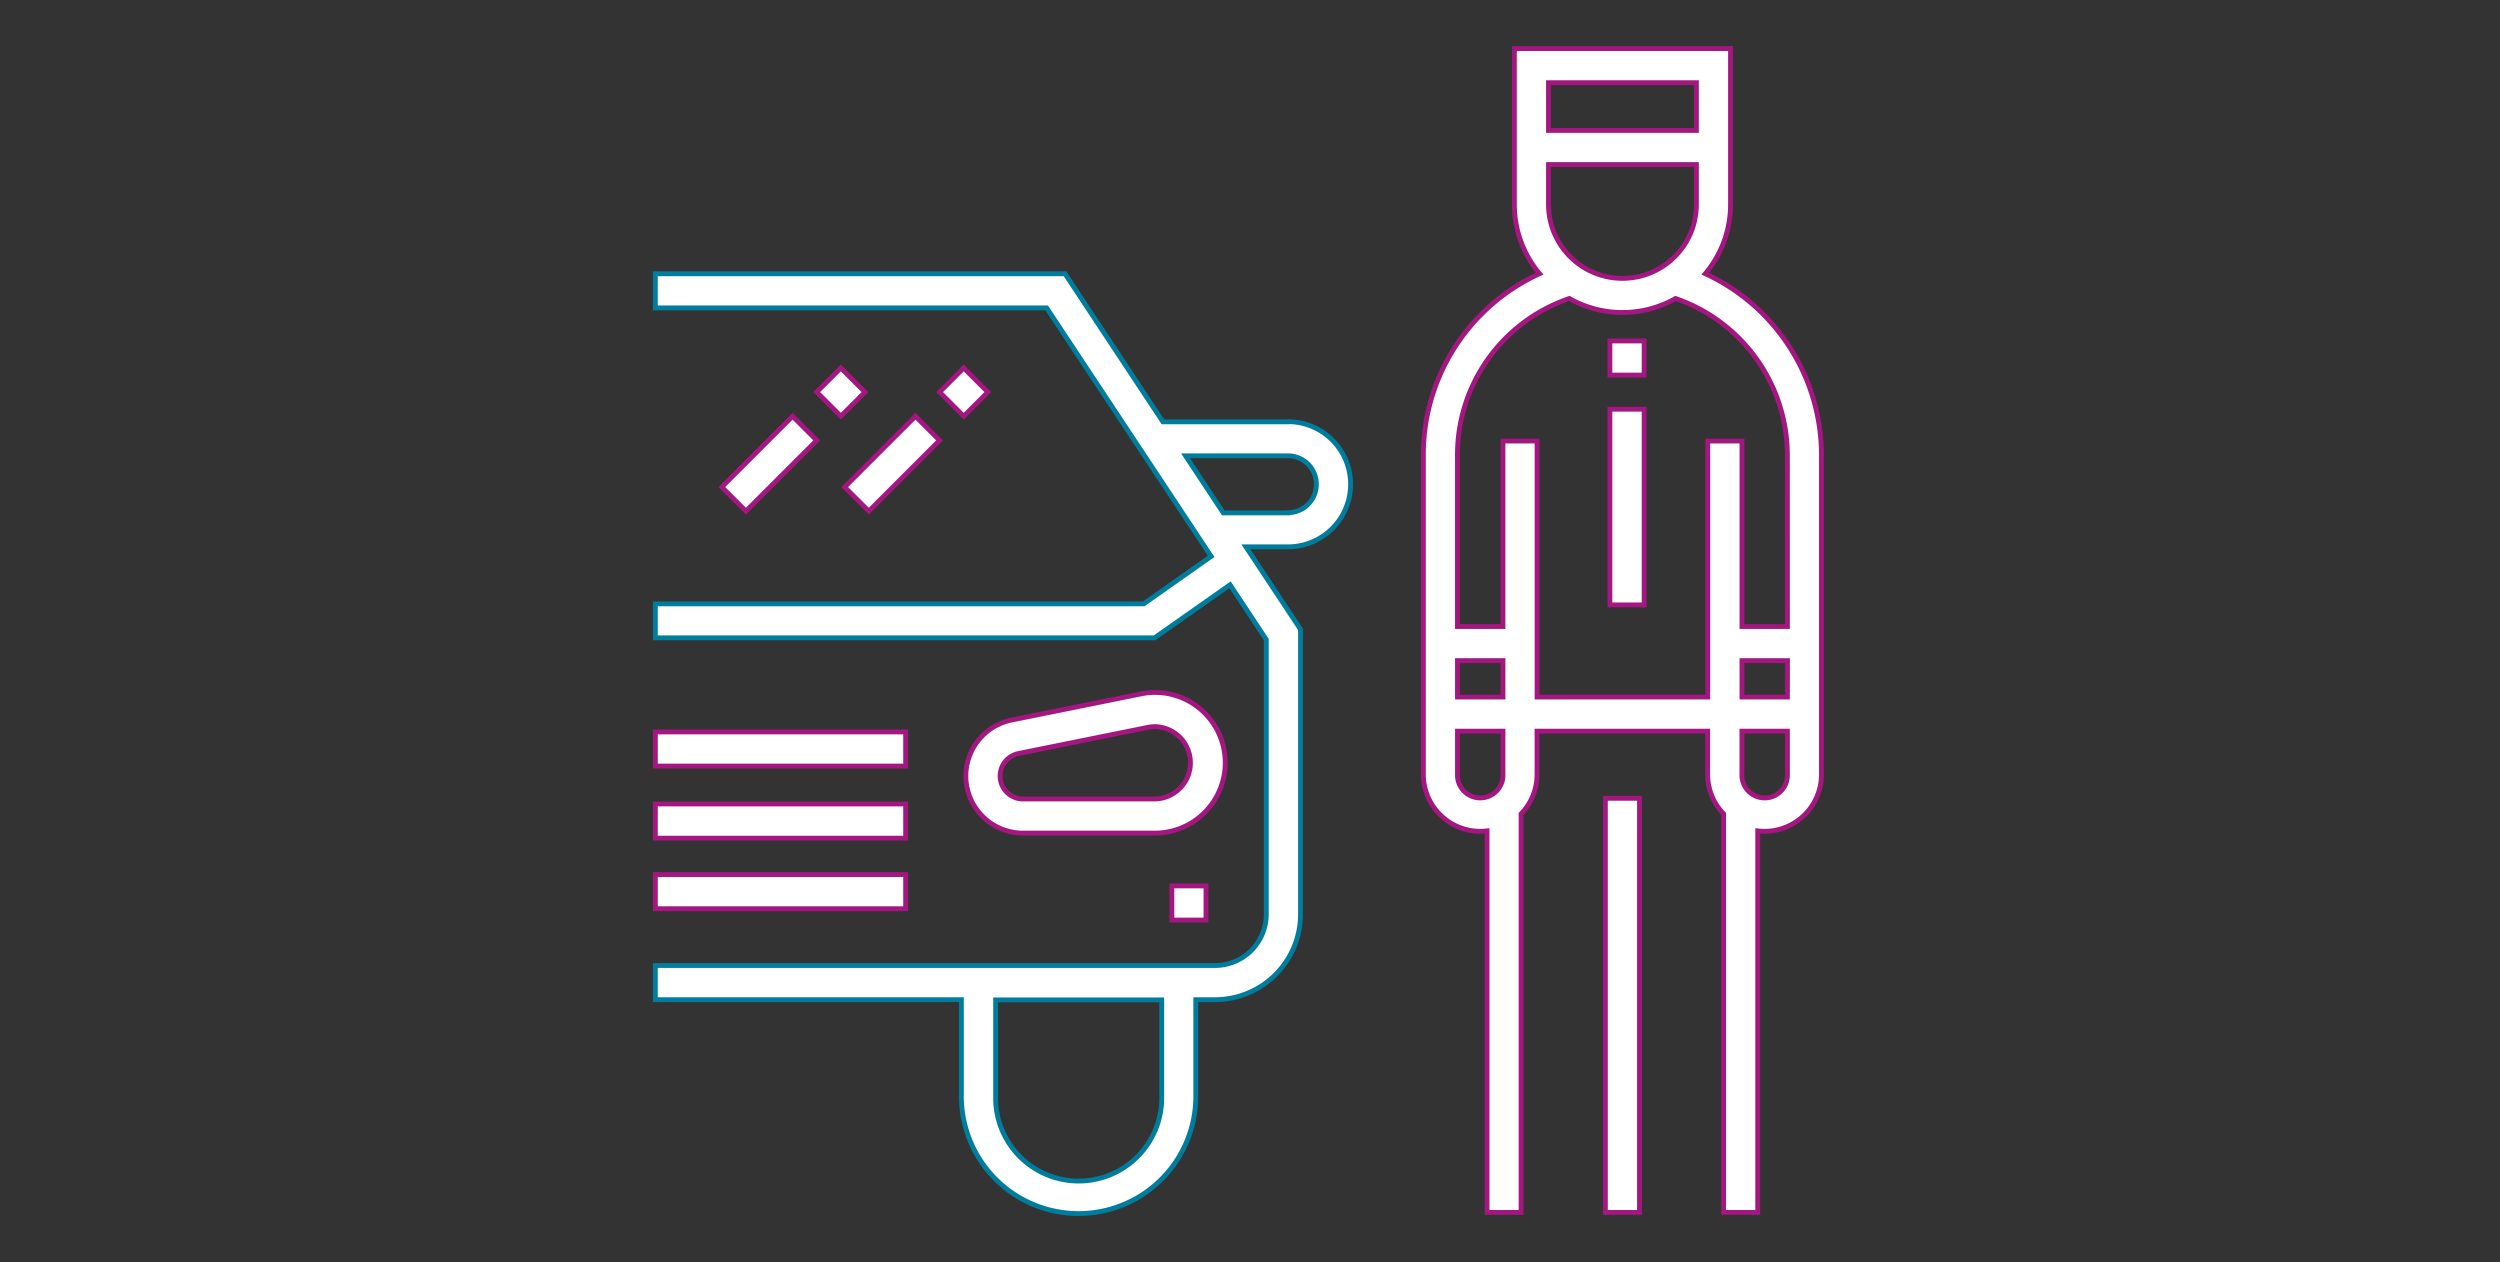 <svg xmlns="http://www.w3.org/2000/svg" xmlns:xlink="http://www.w3.org/1999/xlink" width="103" height="52" viewBox="0 0 103 52"><rect x="0" y="0" width="103" height="52" fill="#333333" stroke="none"/><defs><clipPath id="b"><rect width="103" height="52"/></clipPath></defs><g id="a" clip-path="url(#b)"><g transform="translate(27 2)"><path d="M348.79,9.276a4.432,4.432,0,0,0,1.039-2.854V0h-8.906V6.422a4.432,4.432,0,0,0,1.038,2.854,8.2,8.2,0,0,0-4.788,7.458V29.906a2.346,2.346,0,0,0,2.343,2.344,2.39,2.39,0,0,0,.282-.017v15.72H341.2V31.531a2.328,2.328,0,0,0,.656-1.625V28.125h7.031v1.781a2.336,2.336,0,0,0,.657,1.624V47.953h1.406V32.233a2.373,2.373,0,0,0,.281.017,2.345,2.345,0,0,0,2.344-2.344V16.734A8.251,8.251,0,0,0,348.79,9.276Zm-6.461-7.87h6.094V3.375h-6.094Zm0,3.375h6.094V6.422a3.047,3.047,0,1,1-6.094,0Zm-1.875,25.125a.938.938,0,1,1-1.875,0V28.125h1.875Zm0-3.187h-1.875v-1.5h1.875Zm11.719,3.187a.938.938,0,1,1-1.875,0V28.125h1.875Zm0-3.187H350.3v-1.5h1.875Zm0-2.906H350.3V16.172H348.89V26.719h-7.031V16.172h-1.406v7.641h-1.875V16.734a6.8,6.8,0,0,1,4.609-6.436,4.439,4.439,0,0,0,4.376,0,6.831,6.831,0,0,1,4.608,6.436Zm0,0" transform="translate(-305.531)" fill="#fff" stroke="#a41680" stroke-width="0.2"/><path d="M417.094,329.18H418.5v17.062h-1.406Zm0,0" transform="translate(-377.953 -298.289)" fill="#fff" stroke="#a41680" stroke-width="0.2"/><path d="M145.992,283.382a2.887,2.887,0,0,0-2.408-.6l-5.33,1.077a2.353,2.353,0,0,0,.466,4.66h5.437a2.9,2.9,0,0,0,1.835-5.139Zm-1.834,3.732H138.72a.947.947,0,0,1-.187-1.875l5.33-1.077a1.515,1.515,0,0,1,.3-.03,1.491,1.491,0,0,1,0,2.981Zm0,0" transform="translate(-123.57 -256.195)" fill="#fff" stroke="#a41680" stroke-width="0.2"/><path d="M0,300.039H10.313v1.406H0Zm0,0" transform="translate(0 -271.883)" fill="#fff" stroke="#a41680" stroke-width="0.2"/><path d="M0,331.676H10.313v1.406H0Zm0,0" transform="translate(0 -300.551)" fill="#fff" stroke="#a41680" stroke-width="0.2"/><path d="M0,362.645H10.313v1.407H0Zm0,0" transform="translate(0 -328.613)" fill="#fff" stroke="#a41680" stroke-width="0.2"/><path d="M26.063,105h-5.15L16.878,98.9H0v1.407H16.122L22.9,110.543,20.121,112.5H0V113.9H20.566l3.111-2.186,1.495,2.257v11.32a2.112,2.112,0,0,1-2.109,2.109H0v1.407H12.609v3.984a4.828,4.828,0,0,0,9.657,0v-3.984h.8a3.52,3.52,0,0,0,3.515-3.516V113.55l-2.25-3.4h1.735a2.578,2.578,0,1,0,0-5.156Zm-5.2,27.8a3.422,3.422,0,1,1-6.843,0v-3.984h6.843Zm5.2-24.047H23.4L21.845,106.4h4.218a1.172,1.172,0,0,1,0,2.344Zm0,0" transform="translate(0 -89.621)" fill="#fff" stroke="#007d9d" stroke-width="0.2"/><path d="M29.164,164.343l2.917-2.917.995.994-2.917,2.917Zm0,0" transform="translate(-26.427 -146.277)" fill="#fff" stroke="#a41680" stroke-width="0.2"/><path d="M70.844,141.225l.995-.994.994.994-.994.995Zm0,0" transform="translate(-64.196 -127.071)" fill="#fff" stroke="#a41680" stroke-width="0.2"/><path d="M83.113,164.343l2.917-2.917.995.994-2.917,2.917Zm0,0" transform="translate(-75.314 -146.277)" fill="#fff" stroke="#a41680" stroke-width="0.2"/><path d="M124.793,141.229l.994-.994.994.994-.994.994Zm0,0" transform="translate(-113.082 -127.075)" fill="#fff" stroke="#a41680" stroke-width="0.2"/><path d="M226.777,367.641h1.406v1.406h-1.406Zm0,0" transform="translate(-205.496 -333.141)" fill="#fff" stroke="#a41680" stroke-width="0.2"/><path d="M419.09,158.344H420.5v8.063H419.09Zm0,0" transform="translate(-379.762 -143.485)" fill="#fff" stroke="#a41680" stroke-width="0.2"/><path d="M419.09,128.375H420.5v1.406H419.09Zm0,0" transform="translate(-379.762 -116.328)" fill="#fff" stroke="#a41680" stroke-width="0.2"/></g></g></svg>